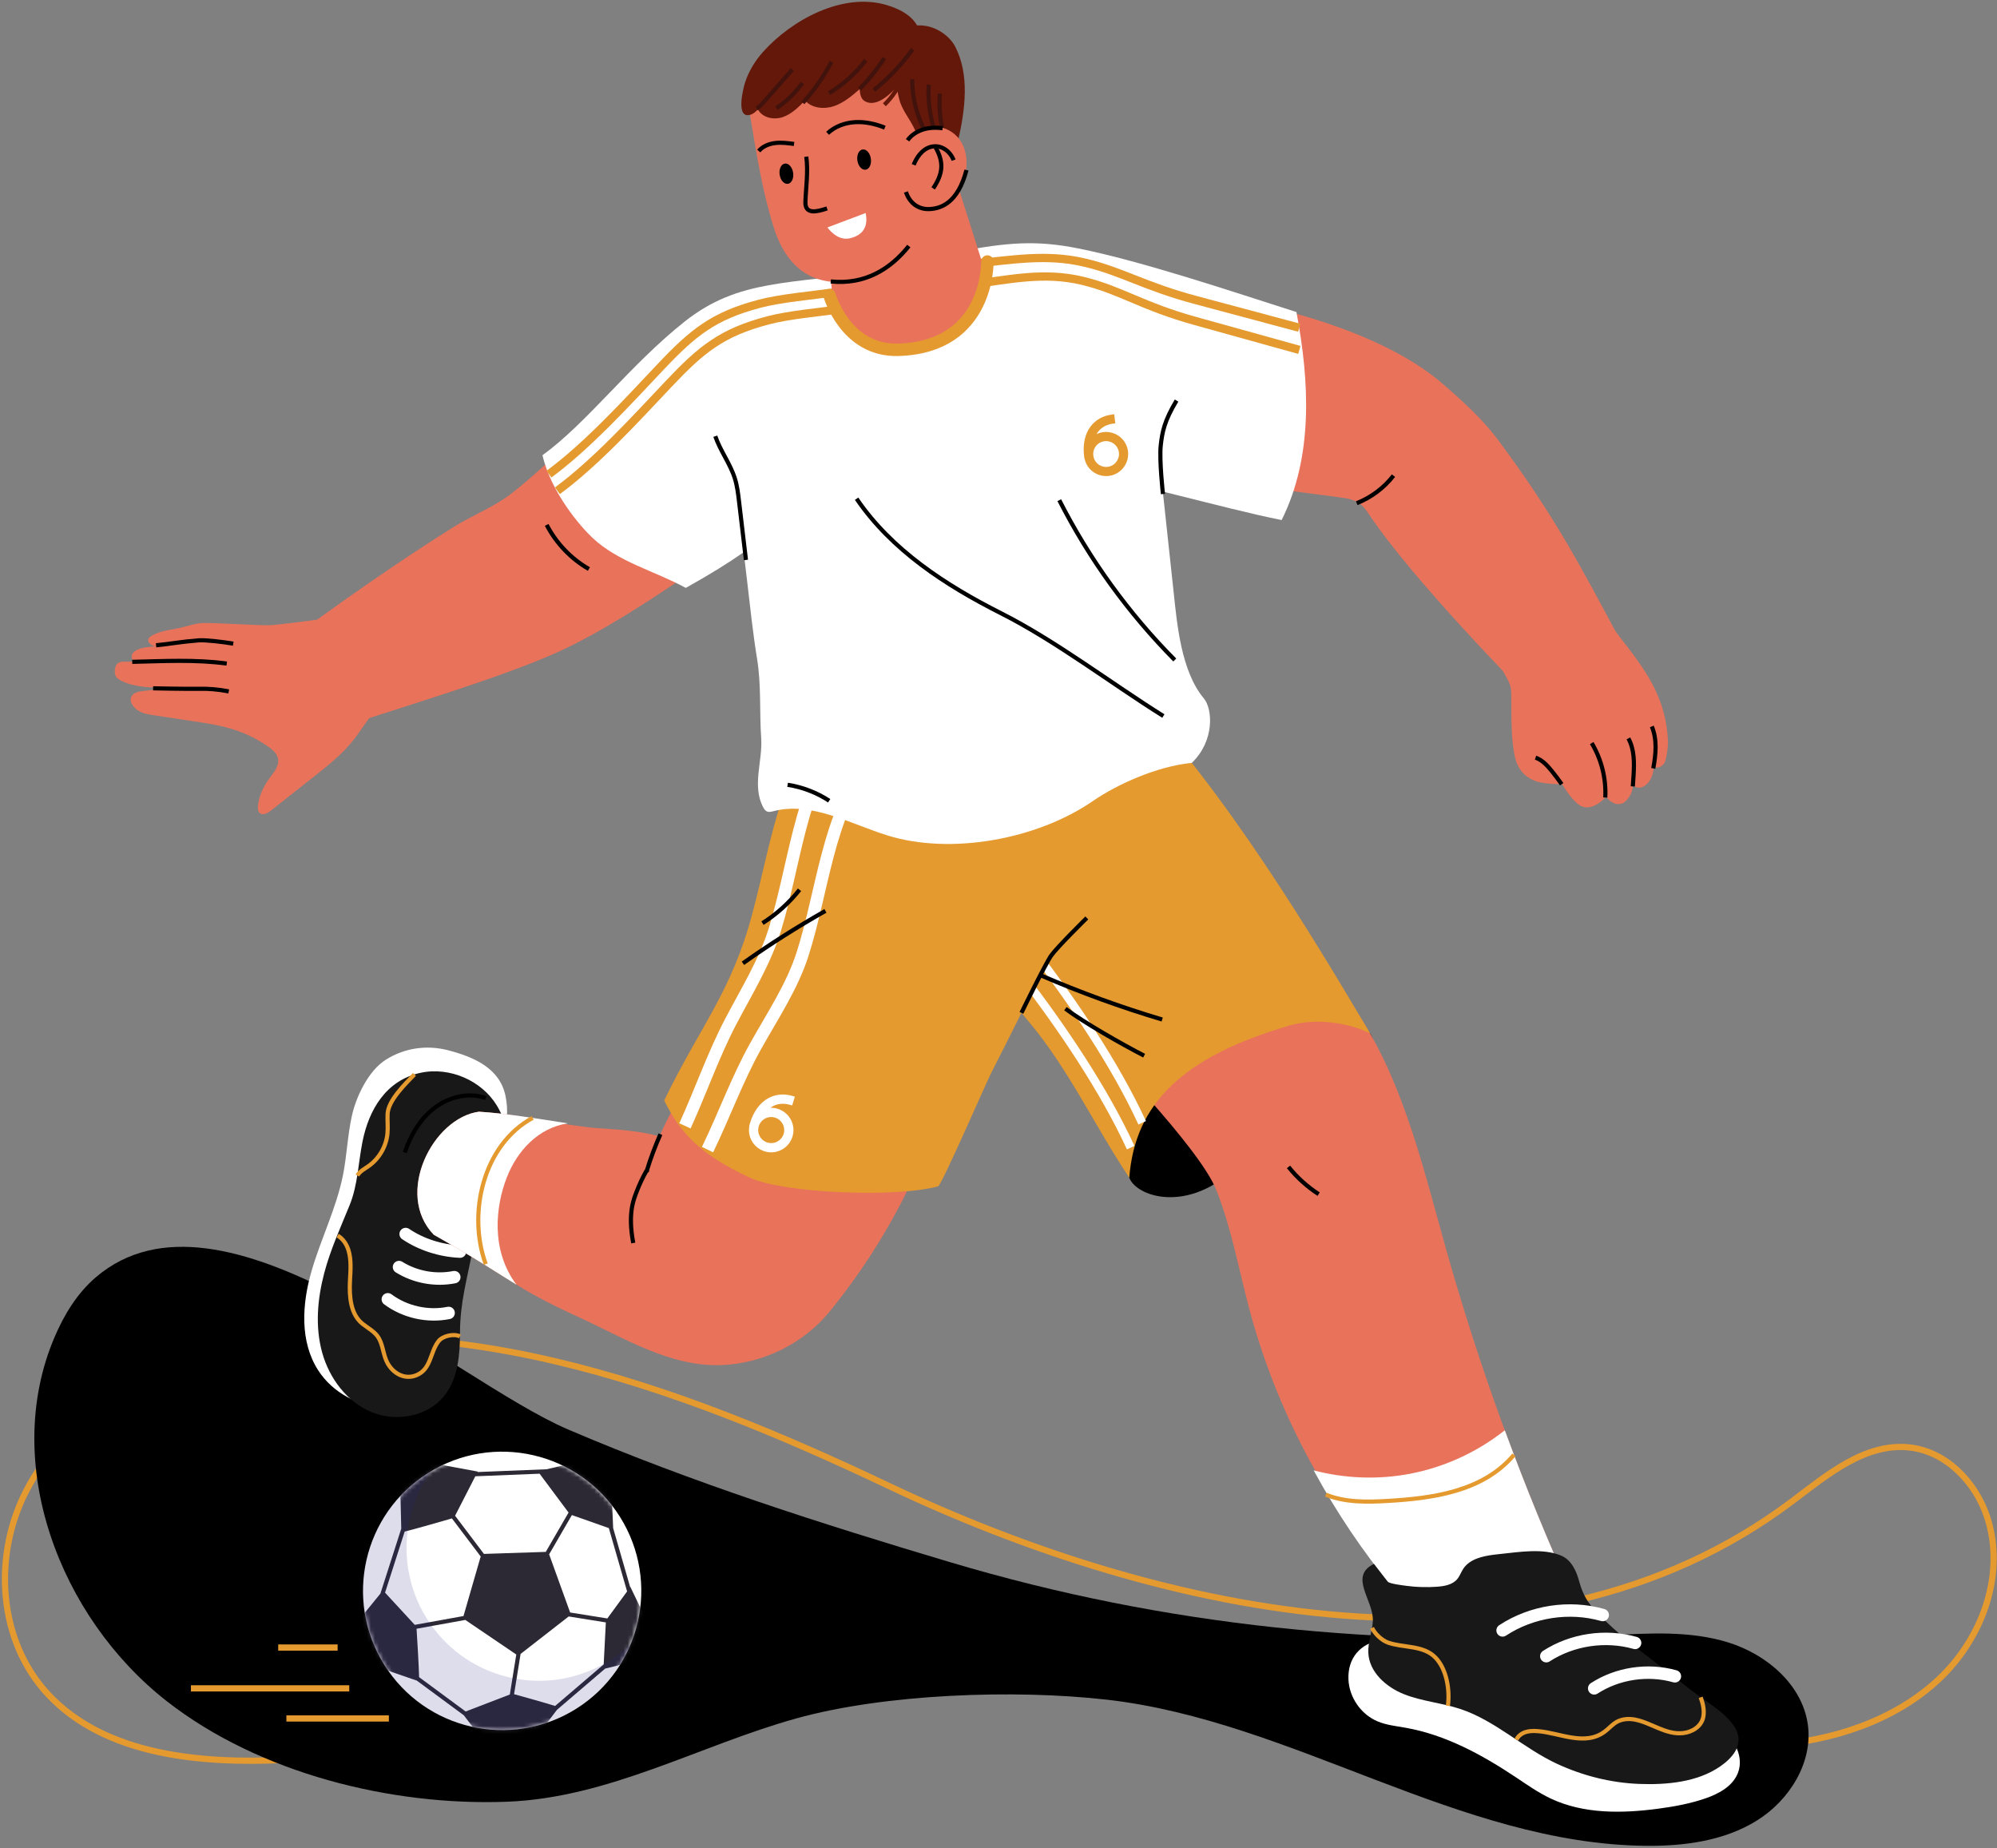 <svg width="482" height="446" viewBox="0 0 482 446" fill="none" xmlns="http://www.w3.org/2000/svg">
<rect x="0" y="0" width="482" height="446" fill="#808080" stroke="none"/>
<path d="M214.534 358.577C164.191 334.671 105.274 312.345 48.431 328.137C30.898 333.008 14.631 343.89 6.427 359.59C-1.778 375.29 -0.561 395.903 11.674 408.943C25.47 423.644 48.49 425.691 69.038 424.67C117.04 422.283 163.807 410.947 211.212 404.206C234.549 400.888 257.631 399.354 281.099 399.577C305.976 399.813 330.681 402.938 354.732 409.089C378.404 415.142 402.603 422.824 427.436 421.138C442.308 420.128 457.324 415.224 467.99 405.192C478.655 395.159 484.171 379.503 479.547 365.852C476.791 357.715 469.863 350.354 461.042 349.307C450.28 348.029 441.019 355.906 432.472 362.334C369.572 409.637 280.058 389.693 214.534 358.577Z" stroke="#E49A2F" stroke-width="1.5" stroke-miterlimit="10"/>
<path d="M267.141 410.154C312.025 415.261 352.184 445.018 397.356 445.419C406.607 445.501 416.193 444.21 424.049 439.32C431.905 434.43 437.627 425.294 436.338 416.126C434.988 406.518 426.402 399.224 417.144 396.346C407.885 393.467 397.955 394.114 388.273 394.623C333.618 397.501 281.67 392.586 229.327 376.979C198.171 367.69 167.116 357.78 137.194 344.986C108.951 332.909 53.655 282.157 23.139 308.213C18.647 312.047 15.484 317.233 13.167 322.667C0.227 353.015 14.316 390.3 40.327 410.577C62.595 427.936 94.407 435.826 122.316 434.783C146.965 433.862 168.786 421.208 192.091 414.705C213.555 408.719 244.884 407.622 267.141 410.154Z" fill="black"/>
<path d="M69.121 414.688H93.861" stroke="#E49A2F" stroke-width="1.5" stroke-miterlimit="10"/>
<path d="M46.085 407.425H84.299" stroke="#E49A2F" stroke-width="1.5" stroke-miterlimit="10"/>
<path d="M67.147 397.573H81.491" stroke="#E49A2F" stroke-width="1.5" stroke-miterlimit="10"/>
<path d="M330.7 249.387C326.76 242.973 316.32 240.934 306.28 245.445C296.24 249.955 281.572 256.34 276.789 264.627C272.006 272.915 270.661 279.292 272.563 284.205C274.464 289.118 288.028 293.208 299.971 279.996C311.915 266.784 314.522 265.643 320.087 262.169C325.652 258.696 334.639 255.802 330.7 249.387Z" fill="black"/>
<path d="M264.11 251.055C264.11 251.055 289.414 276.7 293.557 287.127C297.172 296.224 298.907 305.938 301.409 315.403C307.97 340.225 319.894 362.378 336.243 382.168L379.777 385.588C367.348 358.221 357.014 329.902 348.897 300.961C342.976 279.852 337.922 257.75 324.719 240.254" fill="#E9725B"/>
<path d="M226.545 193.235C226.471 209.337 231.821 225.416 241.525 238.261C243.769 241.232 246.234 244.028 248.609 246.895C258.061 258.302 263.807 270.976 272.561 284.205C273.955 266.236 285.504 255.039 311.105 247.506C317.638 245.584 325.536 246.769 330.7 249.387C317.143 226.516 296.037 191.156 272.78 166.805" fill="#E49A2F"/>
<path d="M246.627 235.346C256.092 247.615 266.432 262.861 272.906 276.941" stroke="white" stroke-width="2" stroke-miterlimit="10"/>
<path d="M249.396 229.348C258.861 241.617 269.202 256.862 275.676 270.943" stroke="white" stroke-width="2" stroke-miterlimit="10"/>
<path d="M122.017 264.496C120.641 257.697 114.245 255.046 108.277 253.472C102.825 252.035 97.44 252.971 93.073 255.757C88.982 258.367 86.004 264.454 84.94 269.223C83.892 273.919 83.731 278.772 82.798 283.491C81.208 291.53 77.426 298.964 75.16 306.84C72.895 314.717 72.324 323.716 76.793 330.669C80.268 336.077 86.673 339.544 93.15 339.523C94.749 339.518 96.393 339.299 97.769 338.507C100.278 337.063 101.357 334.092 102.151 331.335C104.54 323.04 105.544 314.444 107.193 305.99C108.846 297.52 112.084 290.485 115.252 282.555C116.492 279.449 118.848 277.266 120.639 274.497C122.559 271.528 122.719 267.966 122.017 264.496Z" fill="white"/>
<path d="M112.073 260.045C108.749 258.586 104.991 258.112 101.442 258.894C93.162 260.718 89.014 267.807 87.482 275.546C86.468 280.663 86.363 285.954 84.394 290.802C82.189 296.23 79.756 301.533 78.256 307.22C76.608 313.468 76.033 320.144 77.754 326.371C79.475 332.598 83.731 338.316 89.703 340.771C95.674 343.228 103.303 341.834 107.295 336.756C110.597 332.557 111.014 326.826 111.028 321.482C111.047 314.334 112.756 308.528 114.08 301.656C115.355 295.043 116.126 288.264 118.435 281.901C119.329 279.436 120.981 277.065 121.751 274.629C122.552 272.099 121.203 268.87 119.896 266.739C118.067 263.759 115.27 261.447 112.073 260.045Z" fill="#191819"/>
<path d="M117.245 264.968C113.118 263.516 108.356 264.694 104.876 267.349C101.397 270.004 99.089 273.961 97.697 278.112" stroke="black" stroke-miterlimit="10"/>
<path d="M86.254 283.664C86.857 282.642 87.983 282.076 88.954 281.394C91.508 279.599 93.222 276.654 93.519 273.546C93.671 271.96 93.474 270.361 93.555 268.771C93.722 265.525 97.773 261.606 100.031 259.27" stroke="#E49A2F" stroke-miterlimit="10"/>
<path d="M81.492 298.172C82.763 298.899 83.632 300.206 84.079 301.602C84.835 303.956 84.597 306.584 84.471 309.014C84.276 312.788 84.563 317.121 87.52 319.471C88.9 320.568 90.585 321.389 91.47 322.988C92.476 324.802 92.509 327.019 93.506 328.88C94.86 331.405 97.641 333.007 100.455 331.879C104.117 330.412 103.738 326.333 105.864 323.63C106.876 322.345 109.548 321.764 111.019 322.48" stroke="#E49A2F" stroke-miterlimit="10"/>
<path d="M93.601 313.536C97.746 316.616 103.216 317.844 108.279 316.829" stroke="white" stroke-width="3" stroke-miterlimit="10" stroke-linecap="round"/>
<path d="M96.301 305.757C100.235 308.201 105.104 309.09 109.648 308.194" stroke="white" stroke-width="3" stroke-miterlimit="10" stroke-linecap="round"/>
<path d="M97.908 297.784C101.617 300.299 106.378 301.839 111.034 302.029" stroke="white" stroke-width="3" stroke-miterlimit="10" stroke-linecap="round"/>
<path d="M163.692 265.359C162.001 268.217 160.496 271.183 159.174 274.23C152.864 272.452 145.464 272.455 142.147 272.049C129.57 270.508 125.251 268.854 115.592 268.268C104.435 269.793 95.172 288.102 104.695 297.959C124.12 308.947 123.545 310.464 139.798 317.903C150.678 322.883 161.696 329.859 174.1 329.413C184.142 329.052 193.924 324.22 200.183 316.562C209.758 304.845 217.587 291.7 223.332 277.699L163.692 265.359Z" fill="#E9725B"/>
<path d="M159.401 273.696C158.136 276.555 157.039 279.489 156.118 282.478C156.2 282.488 156.228 282.494 156.146 282.492C156.064 282.49 156.007 282.571 155.966 282.643C155.108 284.168 154.36 285.757 153.731 287.39C153.007 289.273 151.444 292.647 152.845 299.957" stroke="black" stroke-miterlimit="10"/>
<path d="M310.998 281.589C313.049 284.152 315.515 286.382 318.271 288.163" stroke="black" stroke-miterlimit="10"/>
<path d="M363.202 345.144C356.565 350.397 348.66 354.046 340.345 355.635C332.658 357.103 324.645 356.803 317.074 354.823C322.554 364.932 328.997 374.519 336.32 383.383L379.778 385.588C373.752 372.319 368.23 358.822 363.202 345.144Z" fill="white"/>
<path d="M137.04 271.078C129.235 269.862 122.024 268.658 115.592 268.268C104.435 269.792 95.172 288.102 104.695 297.959C115.327 303.974 119.967 307.149 124.655 310.012C118.395 301.68 119.611 291.091 122.316 284.148C124.827 277.701 129.921 272.162 137.04 271.078Z" fill="white"/>
<path d="M117.243 305.055C112.785 292.841 116.599 276.243 128.565 269.764" stroke="#E49A2F" stroke-miterlimit="10"/>
<path d="M198.897 172.004C187.43 189.718 186.304 202.694 181.602 220.411C176.534 239.504 168.95 247.662 160.317 265.55C164.172 273.433 169.023 278.626 180.974 284.183C189.143 287.982 216.449 289.062 226.42 286.274C227.274 286.035 238.026 261.265 239.281 258.821C243.78 250.054 248.029 241.329 252.49 232.567C254.268 229.076 259.878 223.391 259.878 223.391" fill="#E49A2F"/>
<path d="M186.945 267.382C186.612 267.332 186.276 267.314 185.942 267.327C186.131 267.187 186.325 267.063 186.525 266.954C187.756 266.287 189.206 266.178 190.716 266.625L191.203 266.771L191.845 264.633L191.357 264.487C189.263 263.859 187.225 264.033 185.46 264.992C183.38 266.122 181.827 268.264 180.972 271.187L180.848 271.677L180.868 271.683C180.854 271.753 180.841 271.824 180.831 271.895C180.616 273.317 180.967 274.735 181.818 275.89C182.434 276.724 183.266 277.359 184.224 277.723C184.517 277.834 184.824 277.921 185.138 277.981C185.204 277.994 185.272 278.005 185.339 278.016C188.267 278.458 191.009 276.434 191.453 273.505C191.895 270.573 189.881 267.857 186.945 267.382ZM186.728 269.61C186.908 269.644 187.086 269.694 187.257 269.759C188.629 270.281 189.466 271.714 189.247 273.166C188.988 274.88 187.384 276.063 185.673 275.803H185.672C184.852 275.694 184.113 275.238 183.614 274.563C183.116 273.886 182.911 273.057 183.037 272.228C183.163 271.397 183.604 270.665 184.278 270.168C184.953 269.67 185.782 269.463 186.611 269.59C186.65 269.596 186.689 269.603 186.728 269.61Z" fill="white"/>
<path d="M325.463 405.245C325.632 409.559 328.451 413.659 332.418 415.358C334.584 416.285 336.969 416.523 339.288 416.934C348.879 418.636 357.651 423.407 365.76 428.806C368.527 430.648 371.256 432.58 374.261 434C382.215 437.757 391.443 437.626 400.164 436.472C404.057 435.956 407.943 435.248 411.655 433.965C414.883 432.849 418.223 431.027 419.465 427.842C421.182 423.443 417.977 418.436 413.834 416.175C409.691 413.914 404.823 413.551 400.214 412.539C389.154 410.11 379.056 404.092 368.518 399.857C357.279 395.338 345.281 393.747 333.282 395.762C328.294 396.599 325.262 400.122 325.463 405.245Z" fill="white"/>
<path d="M362.12 374.995C361.587 375.05 361.054 375.111 360.523 375.178C357.758 375.528 354.707 376.241 353.174 378.571C352.646 379.374 352.34 380.32 351.722 381.057C350.578 382.421 348.642 382.769 346.867 382.897C344.396 383.076 341.894 383.015 339.438 382.679C338.76 382.586 335.333 382.199 334.906 381.648C334.857 381.585 331.609 377.392 331.609 377.392C325.438 380.41 331.577 386.161 331.351 391.141C331.233 393.754 330.128 396.28 330.26 398.891C330.493 403.544 334.596 407.152 338.928 408.854C343.26 410.556 348.005 410.924 352.424 412.384C360.993 415.218 367.73 421.924 375.933 425.691C382.122 428.532 388.839 430.227 395.652 430.484C402.207 430.731 409.635 430.096 415.185 426.261C418.029 424.296 420.749 421.296 419.144 417.642C417.382 413.63 411.049 410.191 407.639 407.442C400.409 401.61 391.929 395.917 385.419 389.093C383.192 386.759 382.001 384.709 381.177 381.672C380.494 379.155 379.335 376.439 376.76 375.371C372.382 373.553 366.702 374.524 362.12 374.995Z" fill="#191819"/>
<path d="M362.667 393.441C369.692 388.821 378.749 387.428 386.836 389.726" stroke="white" stroke-width="3" stroke-miterlimit="10" stroke-linecap="round"/>
<path d="M373.217 399.658C379.44 395.626 387.471 394.426 394.651 396.456" stroke="white" stroke-width="3" stroke-miterlimit="10" stroke-linecap="round"/>
<path d="M384.775 407.425C390.431 403.76 397.731 402.668 404.256 404.514" stroke="white" stroke-width="3" stroke-miterlimit="10" stroke-linecap="round"/>
<path d="M331.159 392.822C331.817 394.246 333.52 395.848 334.999 396.374C338.715 397.697 343.508 396.939 346.461 399.991C349.207 402.828 349.975 407.875 349.469 411.636" stroke="#E49A2F" stroke-miterlimit="10"/>
<path d="M366.013 419.792C366.419 418.887 367.301 418.258 368.248 417.964C369.196 417.67 370.21 417.674 371.198 417.75C376.432 418.153 382.526 421.459 387.32 417.864C388.141 417.249 388.843 416.485 389.667 415.873C391.073 414.831 392.909 414.637 394.599 414.958C398.56 415.71 402.015 418.665 406.209 418.221C408.426 417.986 410.658 416.636 411.108 414.319C411.415 412.737 411.032 411.1 410.48 409.585" stroke="#E49A2F" stroke-miterlimit="10"/>
<path d="M320 360.68C324.7 362.596 329.953 362.489 335.019 362.189C345.469 361.571 357.868 360.046 365.415 351.069" stroke="#E49A2F" stroke-miterlimit="10"/>
<path d="M246.534 244.42C246.534 244.42 252.296 232.594 253.734 230.567C255.171 228.539 262.312 221.506 262.312 221.506" stroke="black" stroke-miterlimit="10"/>
<path d="M165.323 271.686C169.186 263.209 172.155 254.575 176.331 246.593C180.155 239.285 184.63 232.115 187.056 224.202C191.806 208.713 192.992 191.599 202.291 177.853" stroke="white" stroke-width="3" stroke-miterlimit="10"/>
<path d="M170.775 277.418C174.855 268.982 177.95 260.373 182.383 252.439C186.441 245.175 191.214 238.062 193.73 230.166C198.654 214.71 199.642 197.559 209.581 183.934" stroke="white" stroke-width="3" stroke-miterlimit="10"/>
<path d="M179.314 232.452C185.735 227.904 192.386 223.683 199.232 219.808" stroke="black" stroke-miterlimit="10"/>
<path d="M184.036 222.766C187.438 220.609 190.473 217.874 192.973 214.716" stroke="black" stroke-miterlimit="10"/>
<path d="M251.213 235.367C260.757 239.493 270.546 243.053 280.51 246.024" stroke="black" stroke-miterlimit="10"/>
<path d="M257.15 243.411C261.557 246.715 270.566 251.878 276.151 254.748" stroke="black" stroke-miterlimit="10"/>
<path d="M156.203 88.044C150.443 94.467 129.074 115.346 121.93 120.183C117.955 122.875 113.45 124.684 109.381 127.234C90.075 139.34 71.621 153.139 71.621 153.139L82.44 175.467C97.421 170.477 120.029 163.817 134.079 157.603C155.586 148.092 189.857 121.274 189.857 121.274" fill="#E9725B"/>
<path d="M212.585 65.284C190.372 68.696 178.336 67.241 165.266 77.587C152.076 88.029 141.674 102.104 130.932 109.844C133.034 118.963 140.204 127.17 143.015 129.801C149.26 135.645 158.017 137.776 165.527 141.867C178.063 134.859 180.825 132.225 194.781 122.334" fill="white"/>
<path d="M131.949 126.66C134.237 131.085 137.817 134.831 142.133 137.315" stroke="black" stroke-miterlimit="10"/>
<path d="M92.051 170.366C89.298 172.358 87.672 175.506 85.606 178.205C82.84 181.817 79.23 184.675 75.66 187.494C72.231 190.201 68.803 192.908 65.374 195.614C64.582 196.239 63.406 196.864 62.665 196.177C62.232 195.775 62.204 195.104 62.259 194.514C62.489 192.034 63.625 189.709 65.109 187.71C66.15 186.309 67.445 184.759 67.099 183.048C66.86 181.87 65.886 180.993 64.906 180.3C59.975 176.811 55.18 175.372 49.213 174.432C45.556 173.855 40.718 173.169 37.06 172.593C35.56 172.357 33.975 172.083 32.825 171.09C31.676 170.096 31.006 168.641 32.103 167.591C32.74 166.983 33.681 166.849 34.554 166.746C37.158 166.436 39.762 166.127 42.365 165.818C38.475 165.94 34.626 166.145 30.922 164.949C30.021 164.658 28.73 164.133 28.109 163.417C27.489 162.7 27.605 160.932 28.251 160.24C29.25 159.171 31.114 160.036 32.457 159.457C31.683 159.303 31.566 158.118 32.108 157.545C33.492 156.084 35.92 156.198 37.775 155.928C36.64 156.094 34.975 154.711 36.176 153.737C37.784 152.433 40.714 152.048 42.748 151.661C44.781 151.274 47.081 150.384 49.15 150.336C51.907 150.271 62.034 150.925 64.879 150.878C66.876 150.845 75.289 149.685 77.276 149.44C80.139 149.088 90.284 141.459 90.284 141.459" fill="#E9725B"/>
<path d="M36.956 166.098C36.956 166.098 45.051 166.279 48.055 166.214C50.306 166.165 52.558 166.336 55.214 166.841" stroke="black" stroke-miterlimit="10"/>
<path d="M31.917 159.712C39.533 159.543 47.146 159.102 54.724 160.124" stroke="black" stroke-miterlimit="10"/>
<path d="M37.67 155.714C41.036 155.394 43.598 154.862 47.961 154.524C49.637 154.394 54.186 154.95 56.3 155.323" stroke="black" stroke-miterlimit="10"/>
<path d="M304.57 73.717C304.57 73.717 332.487 79.025 348.142 92.554C352.8 96.579 357.824 101.128 361.5 106.068C374.846 123.993 381.094 135.768 391.587 155.501L367.857 167.196C367.857 167.196 341.074 140.063 330.59 124.357C329.896 123.318 329.181 122.257 328.172 121.522C326.741 120.479 324.905 120.219 323.151 119.99C317.347 119.232 311.544 118.474 305.74 117.717" fill="#E9725B"/>
<path d="M231.389 60.725C243.132 58.477 250.165 57.927 260.222 59.941C275.634 63.027 297.25 70.312 312.913 75.303C316.077 92.103 316.997 110.155 309.338 125.493C294.904 122.645 269.717 115.195 265.603 115.794" fill="white"/>
<path d="M279.675 80.141C277.689 90.837 278.853 101.861 280.021 112.714C281.106 122.791 282.191 132.867 283.277 142.944C284.094 150.523 285.064 161.976 290.561 168.534C292.726 171.118 293.17 178.821 287.655 184.092C279.201 184.921 269.557 189.321 263.88 193.236C250.126 202.723 229.346 206.28 214.306 201.636C205.163 198.813 195.947 193.355 186.683 195.746C186.179 195.876 185.633 196.028 185.15 195.831C184.712 195.653 184.43 195.227 184.208 194.81C181.449 189.641 184.102 183.623 183.725 178.179C183.275 171.71 183.78 165.33 182.715 158.881C180.827 147.446 179.738 131.252 177.403 119.898C176.489 115.45 173.805 111.296 170.306 108.226C171.54 104.039 172.541 100.602 174.619 96.746C180.338 86.126 189.051 77.383 198.73 70.323C200.946 68.706 203.237 67.16 205.746 65.999C208.781 64.597 212.081 63.784 215.4 63.182C241.756 58.397 258.077 65.696 268.462 70.981" fill="white"/>
<path d="M387.105 148.513C393.686 158.073 402.119 165.222 402.586 179.131C402.62 180.143 402.219 183.252 401.706 184.124C401.193 184.998 399.998 185.549 399.132 185.024C399.027 189.153 395.71 191.31 394.042 189.369C394.348 190.837 392.853 193.506 391.412 193.922C389.972 194.338 388.85 193.669 387.613 192.278C385.972 194.178 383.831 195.193 382.081 194.694C379.822 194.05 377.066 189.261 377.066 189.261C377.066 189.261 372.572 189.264 370.475 188.427C366.058 186.665 365.499 182.984 365.099 179.073C364.755 175.711 364.786 172.323 364.767 168.948C364.756 166.879 364.869 165.756 363.857 163.932C362.808 162.038 361.758 160.145 360.709 158.251" fill="#E9725B"/>
<path d="M376.933 189.245C376.17 188.146 375.366 187.077 374.524 186.039C373.448 184.714 372.235 183.389 370.622 182.832" stroke="black" stroke-miterlimit="10"/>
<path d="M387.456 192.457C387.69 187.882 386.534 183.244 384.179 179.315" stroke="black" stroke-miterlimit="10"/>
<path d="M394.101 189.771C394.167 188.913 394.225 188.054 394.276 187.195C394.459 184.124 394.511 180.873 393.025 178.18" stroke="black" stroke-miterlimit="10"/>
<path d="M399.038 185.422C399.668 181.977 400.01 178.546 398.69 175.302" stroke="black" stroke-miterlimit="10"/>
<path d="M327.463 121.425C330.942 120.055 334.04 117.733 336.334 114.779" stroke="black" stroke-miterlimit="10"/>
<path d="M190.1 189.383C193.667 189.932 197.114 191.253 200.135 193.231" stroke="black" stroke-miterlimit="10"/>
<path d="M206.751 120.35C215.174 132.729 228.194 141.21 241.555 147.959C254.916 154.707 268.102 164.849 280.792 172.789" stroke="black" stroke-miterlimit="10"/>
<path d="M255.669 120.699C262.894 134.893 272.335 147.955 283.544 159.265" stroke="black" stroke-miterlimit="10"/>
<path d="M180.044 135.123C179.488 130.42 178.932 125.717 178.376 121.014C178.157 119.158 177.935 117.291 177.381 115.506C176.267 111.909 173.865 108.83 172.644 105.267" stroke="black" stroke-miterlimit="10"/>
<path d="M280.691 119.21C280.691 119.21 279.782 111.026 280.157 107.523C280.509 104.235 281.042 101.552 283.977 96.663" stroke="black" stroke-miterlimit="10"/>
<path d="M132.5 114.415C141.805 107.58 151.41 97.034 159.341 88.641C167.272 80.247 172.189 76.223 183.354 73.29C188.508 71.935 195.71 71.345 202.258 70.425" stroke="#E49A2F" stroke-width="2" stroke-miterlimit="10"/>
<path d="M134.536 118.426C143.841 111.591 153.447 101.045 161.377 92.652C169.308 84.259 174.226 80.235 185.39 77.301C190.545 75.946 197.747 75.356 204.294 74.436" stroke="#E49A2F" stroke-width="2" stroke-miterlimit="10"/>
<path d="M234.456 63.652C244.171 62.795 252.376 61.131 261.865 63.387C271.013 65.561 276.033 69.072 288.871 72.473C295.022 74.103 313.581 79.086 313.581 79.086" stroke="#E49A2F" stroke-width="2" stroke-miterlimit="10"/>
<path d="M233.486 68.756C243.392 67.541 251.78 65.442 261.379 67.785C270.634 70.044 275.655 73.927 288.635 77.495C294.852 79.204 313.614 84.438 313.614 84.438" stroke="#E49A2F" stroke-width="2" stroke-miterlimit="10"/>
<path d="M265.579 104.417C265.258 104.505 264.946 104.622 264.647 104.768C264.763 104.565 264.89 104.375 265.027 104.197C265.876 103.1 267.149 102.421 268.696 102.223L269.197 102.161L268.925 99.966L268.424 100.028C266.274 100.296 264.495 101.268 263.277 102.843C261.842 104.698 261.289 107.263 261.68 110.255L261.763 110.749L261.783 110.746C261.798 110.815 261.815 110.884 261.834 110.953C262.207 112.327 263.091 113.473 264.325 114.181C265.217 114.691 266.224 114.934 267.239 114.881C267.549 114.865 267.861 114.821 268.17 114.749C268.235 114.734 268.301 114.718 268.366 114.701C271.199 113.932 272.878 110.999 272.111 108.165C271.343 105.332 268.432 103.674 265.579 104.417ZM266.272 106.524C266.449 106.483 266.63 106.457 266.812 106.448C268.265 106.373 269.597 107.338 269.977 108.743C270.426 110.401 269.445 112.115 267.788 112.564H267.787C267.001 112.793 266.148 112.675 265.425 112.261C264.704 111.846 264.187 111.177 263.97 110.375C263.752 109.57 263.86 108.73 264.274 108.01C264.687 107.289 265.357 106.771 266.159 106.554C266.196 106.543 266.234 106.533 266.272 106.524Z" fill="#E49A2F"/>
<path d="M200.455 66.813L201.261 74.566C201.261 74.566 204.047 84.766 216.789 84.412C238.796 83.804 237.836 65.793 237.836 65.793L230.163 41.579L200.455 66.813Z" fill="#E9725B"/>
<path d="M227.86 32.675C227.407 25.252 224.901 16.074 218.623 11.969C212.536 7.99 204.411 7.336 197.326 8.104C191.269 8.76 185.293 11.246 182.242 16.822C180.346 20.289 180.513 24.595 181.136 28.392C182.599 37.313 184.074 46.486 186.828 55.117C188.683 60.928 192.214 66.135 198.422 67.613C209.073 70.151 218.034 62.822 223.013 54.177C227.045 47.175 228.363 40.921 227.86 32.675Z" fill="#E9725B"/>
<path d="M217.112 24.202C217.173 24.419 217.24 24.626 217.312 24.821C218.077 26.901 219.481 28.677 220.493 30.649C221.796 33.192 222.428 36.022 222.909 38.838C223.24 40.774 223.644 42.95 225.275 44.044C225.459 44.167 225.665 44.276 225.885 44.273C226.142 44.269 226.37 44.116 226.573 43.958C229.58 41.601 230.491 37.298 231.287 33.776C232.92 26.549 234.098 18.109 230.542 11.232C229.269 8.768 225.703 5.874 221.348 6.138C215.054 7.241 215.621 18.92 217.112 24.202Z" fill="#64180A"/>
<path d="M194.606 37.806C195.104 41.472 194.53 45.051 194.393 48.708C194.272 51.943 197.352 51.036 199.619 50.297" stroke="black" stroke-miterlimit="10"/>
<path d="M208.936 51.404L199.713 54.883C199.713 54.883 202.012 58.247 205.124 57.506C208.238 56.764 209.607 54.783 208.936 51.404Z" fill="white"/>
<path d="M200.514 67.919C208.729 68.759 214.863 64.99 219.356 59.375" stroke="black" stroke-miterlimit="10"/>
<path d="M213.911 1.189C203.359 -1.888 191.102 4.783 184.175 12.517C182.284 14.629 180.755 17.107 179.861 19.807C179.368 21.297 177.435 28.928 181.231 27.652C181.904 27.426 182.435 26.911 182.942 26.412C183.99 28.422 186.755 28.99 188.903 28.267C191.051 27.545 192.722 25.871 194.309 24.251C195.969 26.127 198.889 26.42 201.263 25.624C203.637 24.828 205.596 23.15 207.49 21.512C207.569 22.577 207.741 23.803 208.652 24.364C211.877 26.349 215.929 21.667 217.695 19.537C220.371 16.312 223.311 11.979 221.968 7.566C220.904 4.064 217.346 2.19 213.911 1.189Z" fill="#64180A"/>
<path d="M213.449 25.282C215.346 23.459 216.842 21.221 217.803 18.772" stroke="#64180A" stroke-miterlimit="10"/>
<path d="M210.896 21.758C214.452 18.92 217.616 15.588 220.267 11.889" stroke="#42120C" stroke-miterlimit="10"/>
<path d="M207.485 21.459C209.715 19.178 211.718 16.675 213.458 14.001" stroke="#42120C" stroke-miterlimit="10"/>
<path d="M200.083 22.486C203.503 20.425 206.529 17.714 208.953 14.539" stroke="#42120C" stroke-miterlimit="10"/>
<path d="M193.776 24.812C196.477 21.823 198.802 18.494 200.68 14.93" stroke="#42120C" stroke-miterlimit="10"/>
<path d="M187.393 26.096C189.826 24.48 191.961 22.416 193.661 20.04" stroke="#42120C" stroke-miterlimit="10"/>
<path d="M182.613 26.162C183.265 25.841 183.762 25.282 184.241 24.735C186.574 22.082 188.906 19.427 191.239 16.773" stroke="#42120C" stroke-miterlimit="10"/>
<path d="M220.176 19.127C220.152 23.89 221.457 28.654 223.907 32.737" stroke="#42120C" stroke-miterlimit="10"/>
<path d="M224.152 20.432C223.869 25.212 224.734 30.055 226.652 34.441" stroke="#42120C" stroke-miterlimit="10"/>
<path d="M226.86 22.577C226.601 25.828 226.893 29.122 227.72 32.277" stroke="#42120C" stroke-miterlimit="10"/>
<path d="M219.049 33.853C220.458 31.806 222.906 30.518 225.39 30.517C227.873 30.515 230.323 31.8 231.734 33.845C232.998 35.677 233.414 38 233.253 40.221C232.968 44.147 230.757 48.039 227.2 49.717C223.642 51.395 220.063 50.538 218.656 46.319" fill="#E9725B"/>
<path d="M233.272 41.035C231.157 49.115 227.011 50.272 224.521 50.444C221.678 50.64 219.551 49.006 218.656 46.318" stroke="black" stroke-miterlimit="10"/>
<path d="M219.05 33.852C219.704 32.9 222.165 30.231 227.507 30.946" stroke="black" stroke-miterlimit="10"/>
<path d="M230.166 38.65C229.666 37.308 228.628 36.155 227.305 35.607C225.937 35.04 224.384 35.281 223.188 36.129C221.97 36.993 221.058 38.397 220.53 39.78" stroke="black" stroke-miterlimit="10"/>
<path d="M225.828 35.596C226.669 37.045 227.269 38.69 227.199 40.386C227.124 42.194 226.234 43.993 225.229 45.461" stroke="black" stroke-miterlimit="10"/>
<path d="M199.747 32.169C201.525 30.488 203.971 29.612 206.414 29.476C208.857 29.34 211.3 29.902 213.574 30.804" stroke="black" stroke-miterlimit="10"/>
<path d="M183.128 36.442C184.11 35.287 185.623 34.69 187.129 34.513C188.634 34.337 190.156 34.538 191.658 34.739" stroke="black" stroke-miterlimit="10"/>
<path d="M210.189 38.262C210.397 39.61 209.839 40.816 208.943 40.955C208.046 41.093 207.151 40.112 206.943 38.764C206.735 37.416 207.293 36.211 208.189 36.072C209.086 35.933 209.981 36.914 210.189 38.262Z" fill="black"/>
<path d="M191.426 41.665C191.634 43.013 191.076 44.219 190.18 44.358C189.283 44.497 188.387 43.515 188.179 42.167C187.972 40.819 188.529 39.613 189.426 39.475C190.322 39.336 191.217 40.316 191.426 41.665Z" fill="black"/>
<path d="M200.208 71.232C200.208 71.232 204.047 84.764 216.789 84.412C238.796 83.804 238.32 63.107 238.32 63.107" stroke="#E49A2F" stroke-width="3" stroke-miterlimit="10" stroke-linecap="round"/>
<path d="M139.067 412.343C154.769 402.476 159.499 381.742 149.633 366.033C139.766 350.324 119.039 345.588 103.337 355.455C87.635 365.323 82.904 386.057 92.771 401.766C102.637 417.475 123.365 422.211 139.067 412.343Z" fill="white"/>
<mask id="mask0_1064_197" style="mask-type:luminance" maskUnits="userSpaceOnUse" x="87" y="350" width="68" height="68">
<path d="M139.067 412.343C154.769 402.476 159.499 381.742 149.633 366.033C139.766 350.324 119.039 345.588 103.337 355.455C87.635 365.323 82.904 386.057 92.771 401.766C102.637 417.475 123.365 422.211 139.067 412.343Z" fill="white"/>
</mask>
<g mask="url(#mask0_1064_197)">
<path d="M153.193 400.914L155.94 390.821L152.151 382.948L152.104 383.012L147.993 368.759L147.606 359.46L138.658 353.005L131.903 354.553L115.242 355.222L115.302 355.106L104.358 353.083L96.582 358.421C96.582 358.421 96.814 366.275 96.846 368.891L91.815 384.553L85.522 392.292L90.236 401.982C90.236 401.982 98.456 404.792 100.604 405.551L111.956 413.93L117.81 421.594L127.007 422.411C127.007 422.411 132.727 414.786 134.426 412.607L146.074 402.648L153.193 400.914ZM146.586 390.554L137.608 389.115L132.54 375.085L138.033 365.606L146.948 368.747L151.357 384.032L146.586 390.554ZM130.239 355.623L137.229 365.001L131.729 374.49L116.806 374.979L109.841 365.767L114.72 356.246L130.239 355.623ZM109.073 366.411L116.021 375.6L111.869 389.972L100.107 392.098L92.939 384.326L97.674 369.584C100.101 369.009 107.118 366.98 109.073 366.411ZM112.389 413.007L101.154 404.715C101.103 402.055 100.663 394.976 100.541 393.038L112.305 390.91L124.613 399.256L123.054 408.907L112.389 413.007ZM124.078 408.831L125.648 399.113L137.262 390.073L146.227 391.51L145.706 401.646L133.98 411.673C131.698 410.937 125.807 409.307 124.078 408.831Z" fill="#2C2935"/>
</g>
<path opacity="0.15" d="M122.696 404.716C105.504 400.608 94.896 383.332 99.001 366.128C99.987 361.997 101.738 358.25 104.059 354.991C96.515 359.468 90.717 366.871 88.52 376.08C84.214 394.127 95.342 412.249 113.377 416.558C129.645 420.445 145.971 411.761 152.174 396.776C144.584 403.98 133.628 407.329 122.696 404.716Z" fill="#26217F"/>
</svg>
